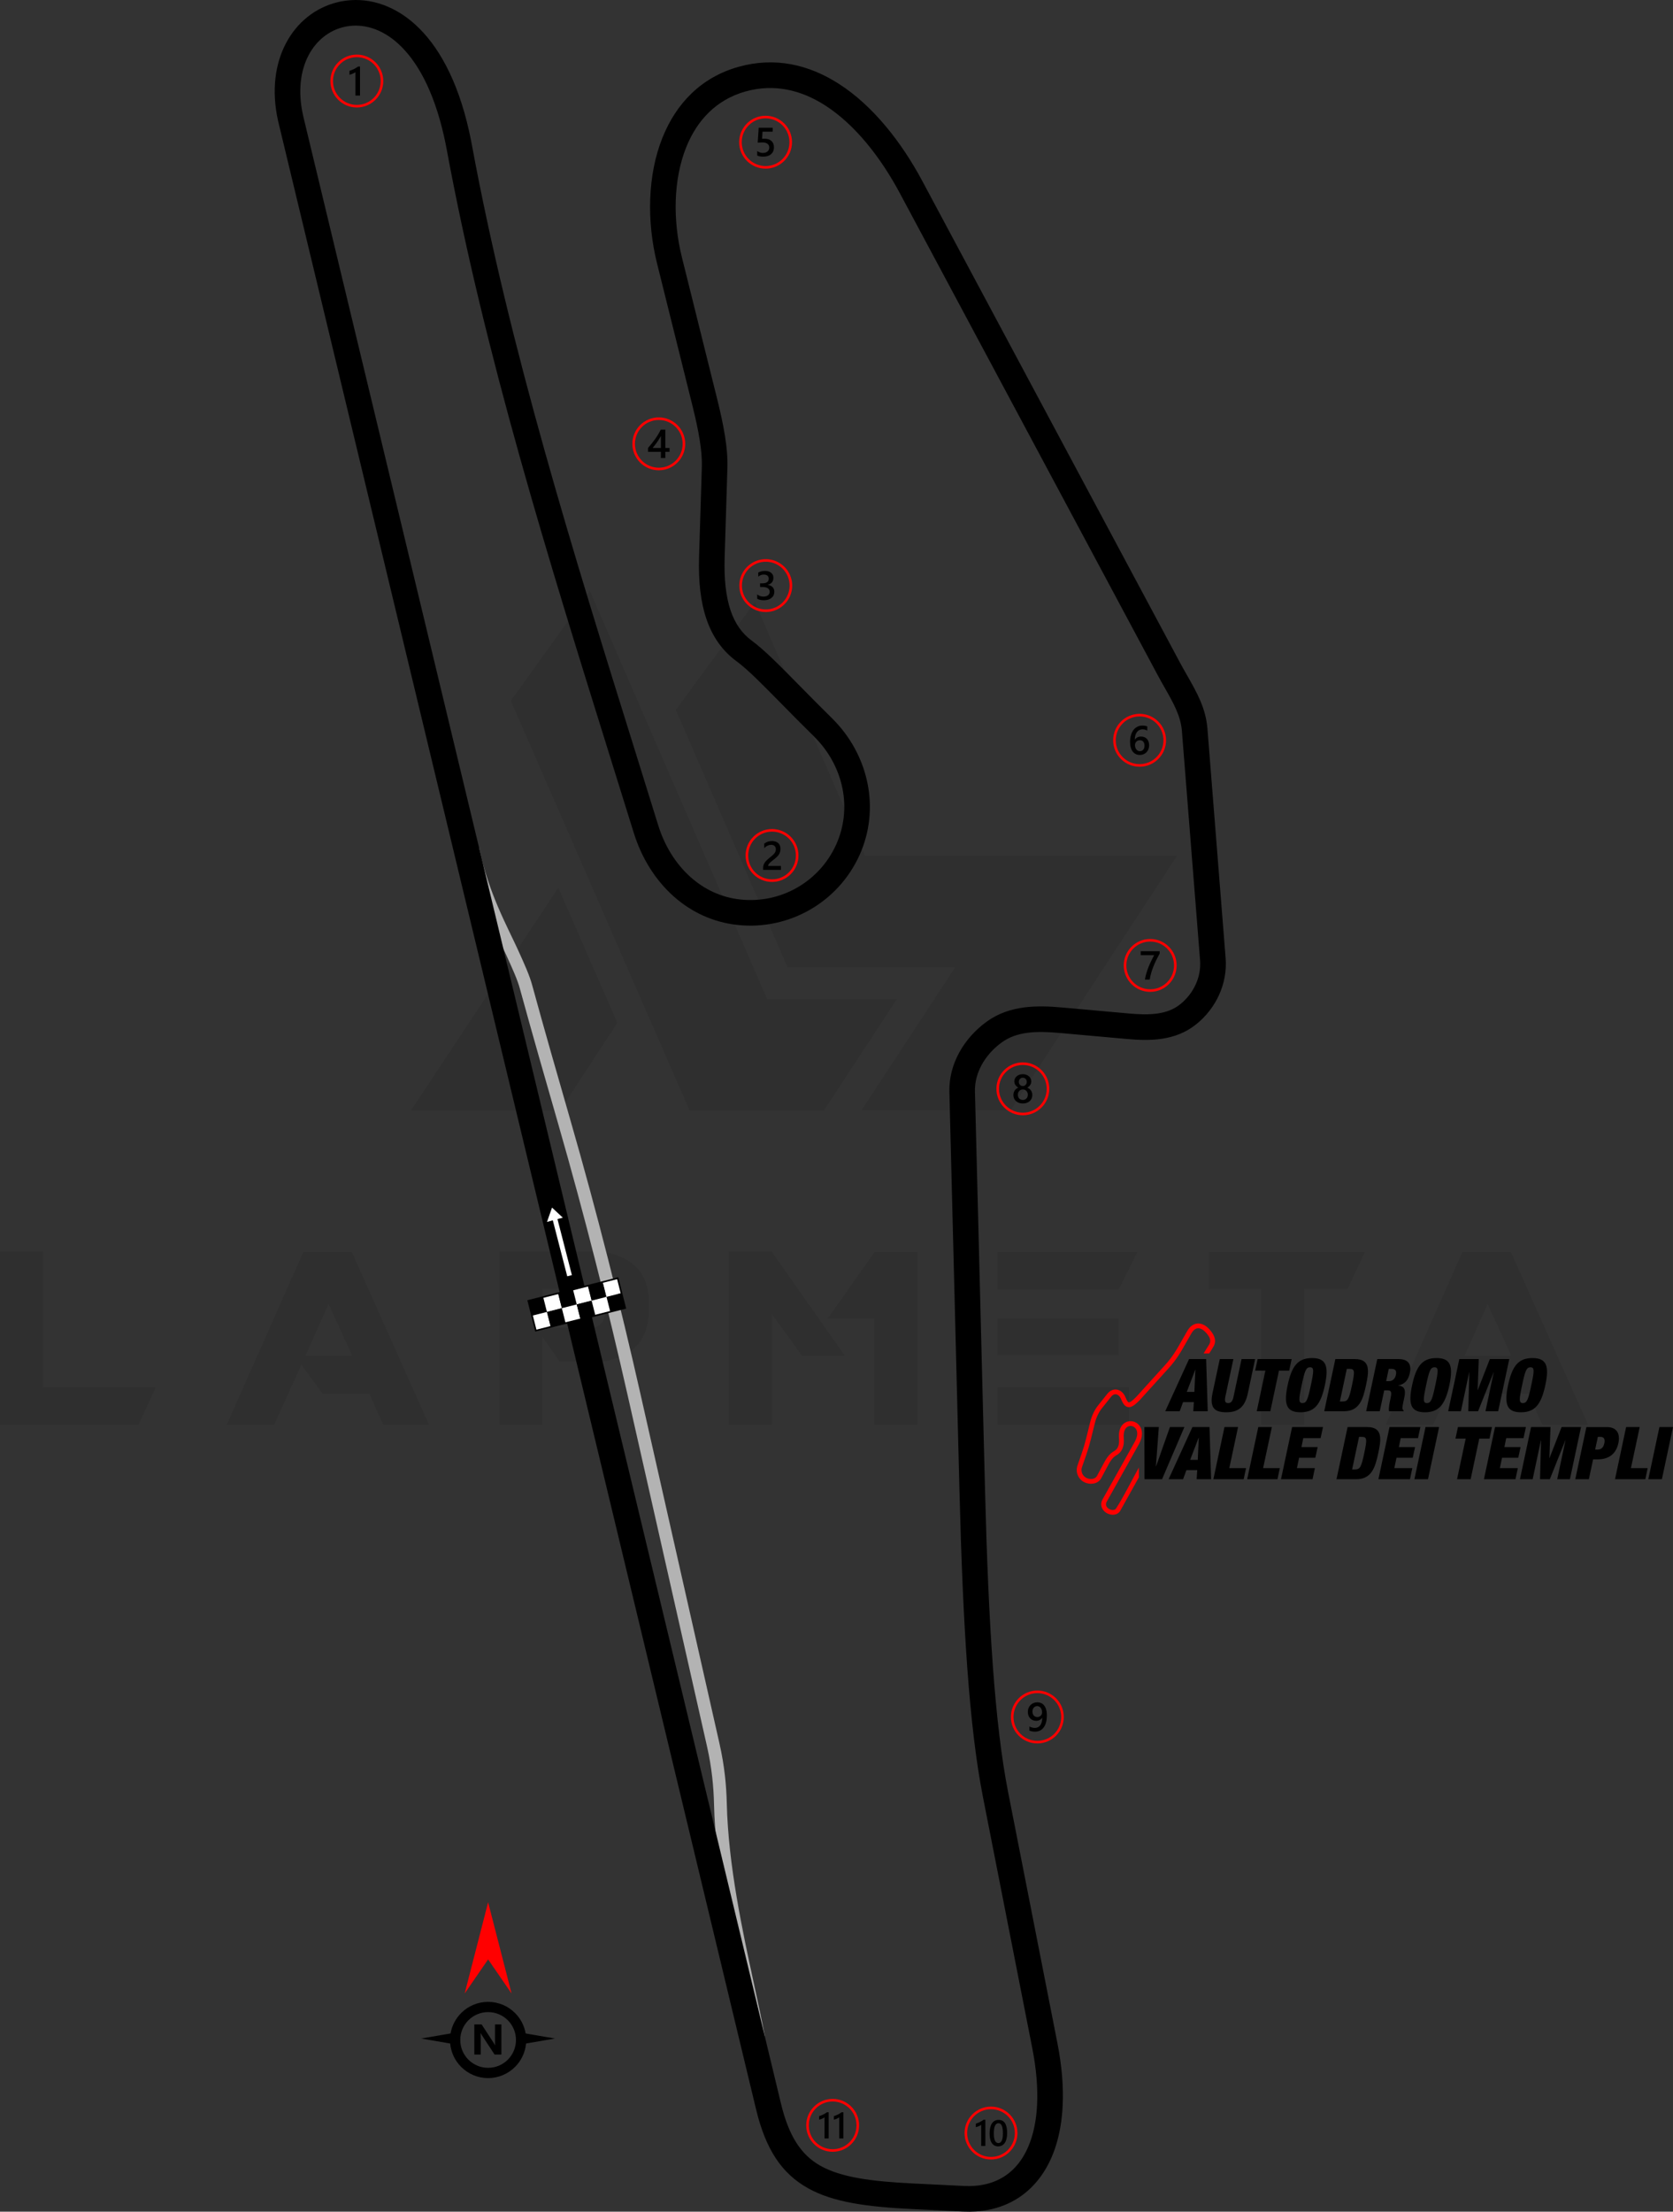 <?xml version="1.0" encoding="UTF-8"?>
<!DOCTYPE svg PUBLIC "-//W3C//DTD SVG 1.1//EN" "http://www.w3.org/Graphics/SVG/1.1/DTD/svg11.dtd">
<!-- Creator: CorelDRAW -->
<svg xmlns="http://www.w3.org/2000/svg" xml:space="preserve" width="183.984mm" height="243.119mm" version="1.1" style="shape-rendering:geometricPrecision; text-rendering:geometricPrecision; image-rendering:optimizeQuality; fill-rule:evenodd; clip-rule:evenodd"
viewBox="0 0 10908.53 14414.7"
 xmlns:xlink="http://www.w3.org/1999/xlink"
 xmlns:xodm="http://www.corel.com/coreldraw/odm/2003">
 <rect x="0" y="0" width="10908.53" height="14414.7" fill="#333333" stroke="none"/>
 <defs>
  <style type="text/css">
   <![CDATA[
    .fil4 {fill:black}
    .fil5 {fill:white}
    .fil2 {fill:black;fill-rule:nonzero}
    .fil1 {fill:#B3B3B3;fill-rule:nonzero}
    .fil3 {fill:red;fill-rule:nonzero}
    .fil6 {fill:white;fill-rule:nonzero}
    .fil0 {fill:black;fill-opacity:0.071}
   ]]>
  </style>
 </defs>
 <g id="Layer_x0020_1">
  <path class="fil0" d="M-0 9285.24l0 -1128.21 280.18 0 0 883.51 735.95 0 -112.07 244.69 -904.06 0zm3330.45 -4718.29l1165.57 2671.09 876.04 0 476.31 -726.61 -846.15 0 -1156.23 -2661.74 -515.54 717.27zm1591.44 -642.56l719.14 1653.08 2034.14 0 -1085.24 1658.69 -971.31 0 0 -1.87 608.93 -930.21 -1092.72 0 -728.48 -1677.37 515.54 -702.33zm-896.59 2742.06l-373.58 571.58 -971.3 0 0 -1.87 960.09 -1451.35 384.78 881.64zm-1227.2 2620.65l-298.86 0 -91.53 -203.6 -304.47 0 -138.22 -188.66 -177.45 392.26 -310.07 0 500.59 -1128.21 315.68 0 504.33 1128.21zm-502.46 -452.03l-153.17 -336.22 -149.43 336.22 302.6 0zm1242.15 -183.05l339.95 0c48.56,-14.95 72.84,-59.78 70.98,-134.49 0,-61.64 -29.88,-100.87 -93.39,-115.81l-317.54 0 0 250.3zm112.07 224.15l-113.94 -164.38 0 573.44 -280.18 0 0 -1128.21 674.31 0c198,35.49 298.86,141.96 300.73,323.15l0 67.25c-1.87,183.05 -100.87,293.26 -296.99,326.88l-283.92 -0.01 0 1.87zm1858.55 -41.1l-280.18 0 -194.26 -268.97 -0.01 719.14 -282.05 0 0 -1128.21 280.18 0 476.32 678.04zm194.26 -676.17l280.18 0 0 1126.34 -282.05 0 0 -691.12 -304.47 0 306.34 -435.22zm1658.69 881.65l0 244.69 -857.36 0 0 -244.69 857.36 0zm-67.24 -448.29l0 240.96 -790.12 0 0 -240.96 790.12 0.01zm123.28 -433.36l-123.28 246.57 -790.12 0 0 -246.57 913.4 0zm803.19 242.82l-338.09 0 0 -242.82 1018 0 -113.94 242.82 -282.05 0 0 883.51 -282.06 0 0 -883.51 -1.87 0zm2135 885.38l-298.87 0 -91.53 -203.6 -304.46 0 -138.22 -188.66 -177.45 392.26 -310.07 0 500.59 -1128.21 315.68 0 504.33 1128.21zm-502.46 -452.03l-153.17 -336.22 -149.43 336.22 302.6 0z"/>
  <g id="_1965246363616">
   <path class="fil1" d="M4904.94 13285.88c-18.21,-96.87 -42.42,-208.49 -68.32,-327.92 -77.84,-358.99 -171.07,-788.9 -181.03,-1201.93 -1.29,-53.82 -4.7,-111.77 -11.84,-174.57 -7.07,-62.24 -17.79,-128.46 -33.73,-198.97l-516.85 -2285.63c-128.26,-567.2 -280.44,-1171.08 -453.4,-1771.36 -86.15,-298.99 -171.78,-596.16 -250.09,-882.68 -15.64,-57.23 -47.12,-126.62 -85.19,-210.54 -73.76,-162.58 -197.88,-381.58 -262.14,-689.19l81.7 -16.99c62.28,298.17 184.36,512.67 256.59,671.86 39.24,86.51 71.69,158.03 89.44,222.96 79.27,290.02 164.26,584.96 249.76,881.71 173.61,602.53 326.45,1208.68 454.72,1775.93l516.85 2285.63c16.78,74.23 28.01,143.43 35.36,208.12 7.29,64.11 10.8,124.68 12.17,181.77 9.75,403.87 102.21,830.24 179.4,1186.25 25.51,117.66 49.37,227.63 68.65,330.21l-82.03 15.36z"/>
   <path class="fil2" d="M6287.51 14247.1c44.04,2.15 85.75,-0.72 124.85,-8.4 101.17,-19.87 183.55,-73.57 242.3,-157.12 62.49,-88.88 100.04,-211.94 107.51,-365.08 5.28,-108.18 -4.61,-231.1 -31.39,-367.45l-321.94 -1638.72c-44.73,-227.74 -77.48,-506.63 -101.83,-840.36 -23.98,-328.64 -39.86,-715.03 -51.16,-1161.84l-65.55 -2591.03c-2.28,-90.25 20.89,-176.6 62.33,-253.67 43.26,-80.45 106.45,-150.92 181.12,-204.92 75.19,-54.37 158.31,-81.38 245.23,-92.65 80.91,-10.49 163.75,-6.82 245.9,0.53l439.74 39.37c63.52,5.68 126.91,8.06 185.9,-0.74 52.4,-7.82 101.25,-25.03 143.02,-58.18 44.92,-35.65 80.43,-81.15 103.34,-131.92 21.96,-48.69 32.24,-102.33 27.93,-156.75l-118.5 -1495.14c-7.71,-97.39 -56.44,-183 -111.41,-279.59 -15.07,-26.47 -30.58,-53.74 -48.64,-87.48l-1680.05 -3138.72c-121.71,-227.38 -288.83,-444.39 -487.58,-571.34 -154.38,-98.62 -328.94,-142.1 -516.56,-90.12 -192.16,53.24 -317.93,189.82 -387.52,363.23 -84.87,211.48 -88.37,476.81 -28.14,718.7l229.94 923.46c21.36,85.78 38.73,165.09 50.52,238.9 12.04,75.41 17.98,144.33 16.04,207.42l-18.04 586.22c-4.3,139.93 8.05,254.59 39.21,346.19 28.71,84.38 74.03,148.94 137.89,195.83 83.1,61 182.57,162.12 312.44,294.15 62.42,63.45 132.06,134.25 209.93,210.8 120.11,118.07 199.94,266.35 231.86,423.72 31.38,154.71 16.41,317.79 -52.09,469.33 -69.15,152.97 -183.58,275.36 -322.59,355.23 -138.93,79.83 -302.22,117.05 -469.15,99.78 -163.22,-16.89 -305.7,-84.88 -420.39,-187.06 -120.05,-106.96 -209.43,-251.59 -259.76,-413.97 -34.26,-110.52 -92.56,-297.32 -150.84,-484.09 -404.87,-1297.4 -820.16,-2628.15 -1068.35,-3967.77 -5.44,-29.38 -11.34,-58.16 -17.66,-86.29 -67.58,-300.79 -176.88,-493.56 -298.49,-604.39 -111.79,-101.88 -233.36,-132.12 -338.55,-112.63 -3.82,0.71 -7.92,1.55 -12.27,2.53l-0.33 0 -4.57 1.11 -0.33 0c-96.51,23.21 -178.58,88.39 -228.87,184.1 -52.91,100.69 -71.01,235.21 -35.81,391.91l2.77 12.35 3112.78 12943.58c51.06,212.3 130.12,335.73 257.74,407.35 135.75,76.19 332.54,102.09 609.21,115.58l328.84 16.04zm156.88 155.66c-51.42,10.09 -106.45,13.86 -164.72,11.02l-328.84 -16.04c-301.77,-14.72 -519.94,-44.94 -683.07,-136.49 -171.25,-96.11 -275.02,-252.08 -338.14,-514.55l-3116.21 -12957.88c-44.53,-198.21 -19.47,-372.49 50.84,-506.29 72.87,-138.68 193.96,-233.69 337.71,-268.35l-0.02 -0.08 7.52 -1.7 -0.02 -0.07c5.93,-1.33 12.2,-2.61 18.8,-3.84 153.17,-28.38 326.6,12.39 481.05,153.15 144.63,131.81 272.89,353.37 348.82,691.32 6.67,29.7 13.01,60.65 18.97,92.82 245.92,1327.38 660.04,2654.41 1063.78,3948.17 42.83,137.25 85.34,273.44 150.84,484.74 41.31,133.26 114.05,251.42 211.39,338.15 89.57,79.81 200.19,132.83 326.26,145.88 131.65,13.62 260.12,-15.56 369.15,-78.21 108.97,-62.61 198.81,-158.87 253.31,-279.41 53.77,-118.97 65.56,-246.83 40.98,-368.02 -25.29,-124.68 -89.14,-242.76 -185.46,-337.44 -78.83,-77.49 -149,-148.82 -211.89,-212.75 -124.32,-126.39 -219.54,-223.19 -292.17,-276.51 -92.45,-67.87 -157.32,-159.15 -197.37,-276.88 -37.6,-110.51 -52.63,-244.32 -47.71,-404.36l18.04 -586.22c1.6,-52.19 -3.6,-111.04 -14.09,-176.69 -10.73,-67.27 -27.27,-142.38 -47.89,-225.18l-229.94 -923.46c-68.04,-273.24 -62.9,-575.91 35.33,-820.67 88.11,-219.56 249.51,-393.09 497.99,-461.92 238.71,-66.13 458.19,-12.5 650.55,110.39 225.29,143.92 411.51,383.87 545.09,633.43l1680.05 3138.72c13.76,25.71 30.48,55.08 46.69,83.56 64.88,113.99 122.38,215.02 132.98,348.87l118.5 1495.14c6.57,83.01 -9,164.59 -42.32,238.46 -33.78,74.89 -85.92,141.79 -151.71,194.01 -67.56,53.63 -143.23,80.96 -222.76,92.83 -72.92,10.89 -148.93,8.15 -224.46,1.39l-439.74 -39.37c-72.19,-6.46 -144.05,-9.81 -210.59,-1.18 -60.54,7.86 -117.72,26.15 -168.1,62.58 -54.88,39.69 -100.99,90.85 -132.1,148.71 -28.34,52.72 -44.22,110.9 -42.71,170.65l65.55 2591.03c11.11,439.21 26.96,822.37 51.16,1154 23.82,326.56 55.73,598.77 99.21,820.09l321.94 1638.72c29.27,148.98 39.96,285.33 34.01,407.32 -9.07,185.96 -57.13,338.92 -137.58,453.32 -84.19,119.73 -202.12,196.65 -346.87,225.09z"/>
  </g>
  <g id="_1965246363424">
   <path class="fil3" d="M7499.64 6119.83c47.57,0 90.66,19.3 121.84,50.47 31.18,31.18 50.47,74.27 50.47,121.84 0,47.57 -19.29,90.66 -50.47,121.84 -31.18,31.18 -74.26,50.47 -121.84,50.47 -47.57,0 -90.67,-19.29 -121.85,-50.47 -31.17,-31.18 -50.47,-74.26 -50.47,-121.84 0,-47.57 19.3,-90.67 50.47,-121.84 31.18,-31.18 74.27,-50.47 121.84,-50.47zm110.01 62.3c-28.15,-28.15 -67.05,-45.56 -110.01,-45.56 -42.97,0 -81.87,17.41 -110.01,45.56 -28.15,28.15 -45.56,67.05 -45.56,110.01 0,42.96 17.41,81.86 45.56,110.01 28.15,28.15 67.05,45.56 110.02,45.56 42.96,0 81.86,-17.42 110.01,-45.56 28.15,-28.15 45.56,-67.05 45.56,-110.01 0,-42.96 -17.42,-81.86 -45.56,-110.01z"/>
   <path class="fil4" d="M7561.44 6214.63c-7.76,14.18 -15.07,28.22 -21.94,42.1 -6.91,13.92 -13.12,27.83 -18.71,41.87 -5.6,14 -10.44,28.14 -14.58,42.36 -4.14,14.27 -7.3,28.79 -9.56,43.67l-31.34 0c2.07,-13.25 5.02,-26.46 8.85,-39.67 3.82,-13.2 8.32,-26.37 13.47,-39.58 5.15,-13.22 10.92,-26.47 17.35,-39.81 6.39,-13.34 13.2,-26.82 20.43,-40.38l-87.58 0 0 -25.54 123.61 0 0 14.97z"/>
  </g>
  <g id="_1965246362176">
   <path class="fil3" d="M7430.61 4652.5c47.57,0 90.67,19.29 121.84,50.47 31.18,31.18 50.47,74.26 50.47,121.84 0,47.57 -19.29,90.67 -50.47,121.84 -31.18,31.18 -74.27,50.47 -121.84,50.47 -47.57,0 -90.66,-19.29 -121.83,-50.47 -31.18,-31.18 -50.47,-74.27 -50.47,-121.84 0,-47.57 19.29,-90.66 50.47,-121.84 31.18,-31.18 74.26,-50.47 121.83,-50.47zm110.01 62.3c-28.15,-28.15 -67.05,-45.56 -110.01,-45.56 -42.96,0 -81.86,17.42 -110,45.56 -28.15,28.15 -45.56,67.05 -45.56,110.01 0,42.96 17.42,81.86 45.56,110.01 28.15,28.15 67.05,45.56 110,45.56 42.96,0 81.86,-17.42 110.01,-45.56 28.15,-28.15 45.56,-67.05 45.56,-110.01 0,-42.96 -17.42,-81.86 -45.56,-110.01z"/>
   <path class="fil4" d="M7492.72 4857.77c0,9.28 -1.54,17.79 -4.58,25.44 -3.04,7.62 -7.26,14.22 -12.67,19.77 -5.42,5.55 -11.85,9.87 -19.29,12.9 -7.45,3.08 -15.5,4.58 -24.22,4.58 -9.29,0 -17.83,-1.8 -25.58,-5.41 -7.79,-3.62 -14.49,-8.98 -20.12,-16.12 -5.64,-7.13 -9.99,-16.02 -13.12,-26.64 -3.08,-10.6 -4.62,-22.93 -4.62,-36.94 0,-17.12 2.02,-32.32 6.12,-45.58 4.1,-13.2 9.69,-24.3 16.82,-33.24 7.13,-8.98 15.54,-15.76 25.19,-20.39 9.6,-4.67 20.03,-7 31.21,-7 6.96,0 13.3,0.48 19.02,1.45 5.73,0.93 10.31,2.25 13.74,3.88l0 26.94c-4.41,-2.24 -9.08,-4.14 -14.09,-5.67 -4.97,-1.55 -10.69,-2.34 -17.12,-2.34 -7.22,0 -13.92,1.45 -19.99,4.41 -6.12,2.9 -11.4,7.17 -15.81,12.81 -4.44,5.63 -7.92,12.63 -10.47,20.92 -2.51,8.28 -3.84,17.87 -3.92,28.71l0.79 0c3.97,-6.12 9.3,-10.92 16.03,-14.44 6.78,-3.53 14.7,-5.28 23.82,-5.28 8.11,0 15.37,1.27 21.88,3.92 6.48,2.64 12.03,6.39 16.6,11.35 4.63,4.93 8.2,10.97 10.65,18.05 2.51,7.1 3.75,15.07 3.75,23.92zm-30.16 2.45c0,-5.32 -0.66,-10.17 -1.9,-14.57 -1.23,-4.41 -3.12,-8.14 -5.69,-11.27 -2.5,-3.17 -5.72,-5.59 -9.55,-7.3 -3.79,-1.72 -8.32,-2.56 -13.47,-2.56 -5.15,0 -9.69,0.92 -13.61,2.77 -3.91,1.85 -7.18,4.27 -9.87,7.27 -2.68,2.99 -4.67,6.47 -5.98,10.3 -1.32,3.87 -2.03,7.83 -2.03,11.89 0,4.4 0.66,8.89 1.9,13.47 1.23,4.62 3.17,8.8 5.72,12.59 2.6,3.79 5.9,6.88 9.87,9.33 4,2.47 8.77,3.7 14.27,3.7 4.89,0 9.24,-0.92 13.03,-2.72 3.79,-1.81 6.95,-4.32 9.46,-7.48 2.56,-3.18 4.5,-6.97 5.82,-11.28 1.32,-4.35 2.03,-9.07 2.03,-14.13z"/>
  </g>
  <g id="_1965246363952">
   <path class="fil3" d="M4991.88 754.47c47.57,0 90.66,19.29 121.84,50.47 31.18,31.18 50.47,74.26 50.47,121.84 0,47.57 -19.3,90.66 -50.47,121.84 -31.18,31.17 -74.27,50.47 -121.84,50.47 -47.57,0 -90.66,-19.29 -121.84,-50.47 -31.18,-31.18 -50.47,-74.27 -50.47,-121.84 0,-47.57 19.29,-90.66 50.47,-121.84 31.18,-31.18 74.26,-50.47 121.84,-50.47zm110.01 62.3c-28.15,-28.15 -67.05,-45.56 -110.01,-45.56 -42.96,0 -81.86,17.41 -110.01,45.56 -28.15,28.15 -45.56,67.05 -45.56,110.01 0,42.96 17.41,81.86 45.56,110.01 28.15,28.15 67.05,45.56 110.01,45.56 42.96,0 81.86,-17.41 110.01,-45.56 28.15,-28.15 45.56,-67.05 45.56,-110.01 0,-42.96 -17.41,-81.86 -45.56,-110.01z"/>
   <path class="fil4" d="M4937.24 1013.32l0 -28.76c12.15,8.19 24.44,12.24 36.9,12.24 12.54,0 22.67,-3.17 30.29,-9.6 7.65,-6.39 11.49,-14.92 11.49,-25.63 0,-10.47 -3.87,-18.62 -11.67,-24.48 -7.79,-5.86 -18.93,-8.76 -33.46,-8.76 -4.98,0 -15.1,0.48 -30.34,1.54l6.6 -97.26 91.05 0 0 25.54 -66.17 0 -3.08 46.31c5.94,-0.35 11.31,-0.52 16.11,-0.52 19.6,0 34.79,5.02 45.49,15.1 10.7,10.04 16.07,23.82 16.07,41.26 0,18.31 -6.17,33.02 -18.4,44.07 -12.24,11.06 -29.11,16.56 -50.5,16.56 -18.05,0 -31.52,-2.51 -40.38,-7.62z"/>
  </g>
  <g id="_1965246364480">
   <path class="fil3" d="M4993.05 3644.25c47.57,0 90.66,19.29 121.84,50.47 31.18,31.18 50.47,74.27 50.47,121.84 0,47.57 -19.29,90.66 -50.47,121.84 -31.18,31.18 -74.26,50.47 -121.84,50.47 -47.57,0 -90.66,-19.29 -121.84,-50.47 -31.18,-31.18 -50.47,-74.26 -50.47,-121.84 0,-47.57 19.29,-90.67 50.47,-121.84 31.18,-31.18 74.26,-50.47 121.84,-50.47zm110.01 62.3c-28.15,-28.15 -67.05,-45.56 -110.01,-45.56 -42.96,0 -81.86,17.42 -110.01,45.56 -28.15,28.15 -45.56,67.05 -45.56,110.01 0,42.96 17.41,81.86 45.56,110.01 28.15,28.15 67.05,45.56 110.01,45.56 42.96,0 81.86,-17.42 110.01,-45.56 28.15,-28.15 45.56,-67.05 45.56,-110.01 0,-42.96 -17.42,-81.86 -45.56,-110.01z"/>
   <path class="fil4" d="M4937.14 3902.24l0 -28.13c12.07,9.55 25.62,14.3 40.77,14.3 12.29,0 22.14,-2.77 29.49,-8.37 7.36,-5.59 11.02,-13.16 11.02,-22.72 0,-20.95 -16.03,-31.48 -48.13,-31.48l-14.32 0 0 -24 13.7 0c28.44,0 42.66,-9.85 42.66,-29.63 0,-18.23 -11.09,-27.35 -33.24,-27.35 -12.42,0 -24.04,4.41 -34.96,13.26l0 -26.55c12.55,-7.05 27.39,-10.62 44.47,-10.62 16.42,0 29.59,4.14 39.49,12.42 9.87,8.23 14.84,18.8 14.84,31.7 0,24.34 -12.42,40.02 -37.16,46.98l0 0.53c13.34,1.27 23.86,5.94 31.61,13.96 7.75,8.06 11.58,18.1 11.58,30.12 0,16.6 -6.21,30.02 -18.66,40.19 -12.5,10.22 -28.93,15.29 -49.31,15.29 -18.32,0 -32.94,-3.3 -43.86,-9.91z"/>
  </g>
  <g id="_1965246364768">
   <path class="fil3" d="M4295.55 2720.43c47.57,0 90.66,19.3 121.84,50.47 31.18,31.18 50.47,74.27 50.47,121.84 0,47.57 -19.29,90.66 -50.47,121.84 -31.18,31.17 -74.26,50.47 -121.84,50.47 -47.57,0 -90.66,-19.3 -121.84,-50.47 -31.18,-31.18 -50.47,-74.27 -50.47,-121.84 0,-47.57 19.29,-90.66 50.47,-121.84 31.18,-31.17 74.26,-50.47 121.84,-50.47zm110.01 62.3c-28.15,-28.15 -67.05,-45.56 -110.01,-45.56 -42.96,0 -81.86,17.41 -110.01,45.56 -28.15,28.15 -45.56,67.05 -45.56,110.01 0,42.96 17.42,81.86 45.56,110.01 28.15,28.15 67.05,45.56 110.01,45.56 42.96,0 81.86,-17.41 110.01,-45.56 28.15,-28.15 45.56,-67.05 45.56,-110.01 0,-42.96 -17.42,-81.86 -45.56,-110.01z"/>
   <path class="fil4" d="M4338.2 2800.25l0 119.46 27.48 0 0 24.87 -27.48 0 0 40.64 -29.02 0 0 -40.64 -83.75 0 0 -25.14c7.58,-8.54 15.33,-17.75 23.3,-27.7 7.97,-9.9 15.62,-20.08 22.99,-30.42 7.35,-10.34 14.12,-20.74 20.43,-31.13 6.3,-10.44 11.59,-20.38 15.85,-29.94l30.2 0zm-29.02 119.46l0 -77.68c-9.37,16.87 -18.67,31.57 -27.83,44.12 -9.15,12.55 -17.7,23.73 -25.72,33.55l53.55 0z"/>
  </g>
  <g id="_1965246365344">
   <path class="fil3" d="M6669.32 6924.15c47.57,0 90.66,19.3 121.84,50.47 31.18,31.18 50.47,74.27 50.47,121.84 0,47.57 -19.29,90.66 -50.47,121.84 -31.18,31.18 -74.26,50.47 -121.84,50.47 -47.57,0 -90.66,-19.29 -121.84,-50.47 -31.18,-31.18 -50.47,-74.26 -50.47,-121.84 0,-47.57 19.29,-90.66 50.47,-121.84 31.18,-31.17 74.26,-50.47 121.84,-50.47zm110.01 62.3c-28.15,-28.15 -67.05,-45.56 -110.01,-45.56 -42.96,0 -81.86,17.41 -110.01,45.56 -28.15,28.15 -45.56,67.05 -45.56,110.01 0,42.96 17.42,81.86 45.56,110.01 28.15,28.15 67.05,45.56 110.01,45.56 42.96,0 81.86,-17.42 110.01,-45.56 28.15,-28.15 45.56,-67.05 45.56,-110.01 0,-42.96 -17.42,-81.86 -45.56,-110.01z"/>
   <path class="fil4" d="M6607.68 7137.42c0,-5.32 0.66,-10.48 1.98,-15.46 1.32,-5.02 3.35,-9.6 5.99,-13.82 2.69,-4.23 6.04,-8.02 10.09,-11.37 4.05,-3.34 8.76,-6.02 14.18,-8.1 -8.02,-4.49 -14.35,-10.21 -19.12,-17.21 -4.71,-7.05 -7.09,-14.8 -7.09,-23.3 0,-6.82 1.41,-13.07 4.23,-18.84 2.77,-5.77 6.65,-10.75 11.57,-14.97 4.98,-4.23 10.78,-7.48 17.48,-9.87 6.74,-2.37 14.05,-3.57 21.93,-3.57 8.02,0 15.37,1.23 22.15,3.62 6.74,2.42 12.59,5.72 17.52,9.95 4.93,4.22 8.8,9.2 11.54,14.96 2.77,5.77 4.13,11.98 4.13,18.71 0,8.5 -2.37,16.25 -7.09,23.3 -4.76,7 -11,12.72 -18.84,17.21 5.32,2.08 10.04,4.76 14.13,8.06 4.09,3.3 7.49,7.04 10.26,11.27 2.73,4.23 4.8,8.8 6.21,13.82 1.36,4.98 2.03,10.17 2.03,15.59 0,8.1 -1.5,15.5 -4.49,22.2 -3.05,6.69 -7.23,12.46 -12.65,17.21 -5.41,4.8 -11.92,8.5 -19.5,11.19 -7.52,2.64 -15.89,3.97 -25.01,3.97 -9.02,0 -17.31,-1.32 -24.84,-3.97 -7.52,-2.69 -14,-6.39 -19.46,-11.19 -5.46,-4.75 -9.73,-10.52 -12.77,-17.21 -3.08,-6.7 -4.58,-14.1 -4.58,-22.2zm29.15 -2.56c0,5.24 0.75,9.95 2.28,14.18 1.59,4.22 3.75,7.79 6.6,10.7 2.82,2.91 6.25,5.15 10.26,6.69 4,1.54 8.45,2.34 13.34,2.34 4.71,0 9.07,-0.8 13.03,-2.38 3.97,-1.58 7.35,-3.87 10.26,-6.82 2.86,-3 5.15,-6.56 6.78,-10.75 1.63,-4.14 2.42,-8.8 2.42,-13.96 0,-4.75 -0.74,-9.2 -2.29,-13.38 -1.58,-4.14 -3.74,-7.79 -6.6,-10.87 -2.82,-3.13 -6.26,-5.55 -10.26,-7.35 -4.01,-1.81 -8.45,-2.73 -13.34,-2.73 -4.62,0 -8.98,0.84 -12.94,2.51 -4.01,1.68 -7.45,4.05 -10.35,7.09 -2.86,3.08 -5.12,6.69 -6.78,10.92 -1.63,4.22 -2.42,8.8 -2.42,13.82zm6.3 -83.61c0,3.88 0.71,7.45 2.07,10.78 1.36,3.3 3.21,6.17 5.54,8.63 2.34,2.47 5.07,4.36 8.2,5.72 3.12,1.41 6.52,2.08 10.12,2.08 3.62,0 7,-0.71 10.13,-2.12 3.12,-1.41 5.9,-3.34 8.27,-5.82 2.34,-2.47 4.23,-5.32 5.6,-8.63 1.37,-3.3 2.07,-6.87 2.07,-10.65 0,-3.87 -0.66,-7.49 -1.98,-10.84 -1.37,-3.34 -3.17,-6.25 -5.5,-8.62 -2.34,-2.42 -5.07,-4.32 -8.24,-5.68 -3.22,-1.37 -6.65,-2.07 -10.35,-2.07 -3.87,0 -7.39,0.7 -10.57,2.12 -3.17,1.4 -5.91,3.39 -8.19,5.9 -2.29,2.47 -4.05,5.37 -5.28,8.67 -1.28,3.3 -1.89,6.82 -1.89,10.52z"/>
  </g>
  <g id="_1965246365104">
   <path class="fil3" d="M6763.87 11018.19c47.57,0 90.67,19.29 121.84,50.47 31.18,31.18 50.47,74.26 50.47,121.84 0,47.57 -19.29,90.66 -50.47,121.84 -31.18,31.18 -74.27,50.47 -121.84,50.47 -47.57,0 -90.66,-19.29 -121.84,-50.47 -31.18,-31.18 -50.47,-74.26 -50.47,-121.84 0,-47.57 19.29,-90.66 50.47,-121.84 31.18,-31.18 74.26,-50.47 121.84,-50.47zm110.01 62.3c-28.15,-28.15 -67.05,-45.56 -110.01,-45.56 -42.96,0 -81.86,17.42 -110.01,45.56 -28.15,28.15 -45.56,67.05 -45.56,110.01 0,42.96 17.42,81.86 45.56,110.01 28.15,28.15 67.05,45.56 110.01,45.56 42.96,0 81.86,-17.41 110.01,-45.56 28.15,-28.15 45.56,-67.05 45.56,-110.01 0,-42.96 -17.42,-81.86 -45.56,-110.01z"/>
   <path class="fil4" d="M6825.86 11180.38c0,18.5 -1.99,34.39 -5.99,47.74 -4.01,13.33 -9.52,24.3 -16.52,32.89 -7,8.59 -15.23,14.92 -24.61,19.02 -9.43,4.09 -19.55,6.12 -30.39,6.12 -3.52,0 -7.09,-0.22 -10.65,-0.62 -3.57,-0.44 -6.95,-1.01 -10.17,-1.68 -3.27,-0.7 -6.17,-1.45 -8.8,-2.29 -2.6,-0.78 -4.8,-1.58 -6.52,-2.38l0 -26.94c1.8,1.1 4.05,2.25 6.74,3.39 2.64,1.19 5.55,2.2 8.67,3.13 3.17,0.88 6.43,1.63 9.82,2.15 3.4,0.58 6.7,0.88 9.87,0.88 7.3,0 13.96,-1.45 19.95,-4.27 5.99,-2.86 11.05,-7.05 15.28,-12.63 4.22,-5.6 7.44,-12.55 9.74,-20.82 2.28,-8.33 3.43,-17.92 3.43,-28.85l-0.53 0c-1.54,2.73 -3.56,5.33 -6.12,7.8 -2.55,2.47 -5.46,4.62 -8.72,6.47 -3.26,1.85 -6.91,3.3 -10.88,4.45 -4,1.1 -8.28,1.67 -12.85,1.67 -7.76,0 -14.92,-1.36 -21.62,-4.09 -6.65,-2.69 -12.42,-6.52 -17.34,-11.54 -4.89,-4.98 -8.72,-11.05 -11.53,-18.18 -2.78,-7.13 -4.19,-15.1 -4.19,-23.87 0,-9.64 1.58,-18.32 4.76,-26.11 3.21,-7.8 7.57,-14.4 13.17,-19.86 5.59,-5.47 12.19,-9.69 19.72,-12.63 7.57,-3 15.81,-4.5 24.66,-4.5 8.32,0 16.25,1.58 23.69,4.71 7.45,3.17 13.95,8.14 19.6,14.97 5.64,6.87 10.08,15.68 13.42,26.51 3.3,10.83 4.94,23.95 4.94,39.36zm-31.22 -19.72c0,-6.21 -0.79,-11.85 -2.37,-16.9 -1.58,-5.07 -3.79,-9.43 -6.65,-13.04 -2.82,-3.61 -6.21,-6.43 -10.13,-8.37 -3.87,-1.98 -8.18,-3 -12.81,-3 -4.14,0 -8.06,0.85 -11.8,2.51 -3.75,1.67 -7,4.1 -9.82,7.19 -2.78,3.07 -5.02,6.82 -6.65,11.22 -1.63,4.36 -2.42,9.25 -2.42,14.57 0,5.86 0.79,11.02 2.37,15.46 1.58,4.49 3.79,8.23 6.65,11.31 2.82,3.05 6.25,5.38 10.26,6.97 3.95,1.58 8.41,2.37 13.2,2.37 4.32,0 8.28,-0.79 11.94,-2.37 3.65,-1.58 6.82,-3.75 9.55,-6.48 2.69,-2.69 4.8,-5.9 6.39,-9.59 1.54,-3.7 2.29,-7.66 2.29,-11.85z"/>
  </g>
  <g id="_1965246365152">
   <path class="fil3" d="M6461.64 13729.96c47.57,0 90.66,19.29 121.84,50.47 31.18,31.18 50.47,74.26 50.47,121.83 0,47.57 -19.3,90.67 -50.47,121.84 -31.18,31.18 -74.27,50.47 -121.84,50.47 -47.57,0 -90.66,-19.29 -121.84,-50.47 -31.18,-31.18 -50.47,-74.27 -50.47,-121.84 0,-47.57 19.29,-90.66 50.47,-121.83 31.18,-31.18 74.26,-50.47 121.84,-50.47zm110.01 62.3c-28.15,-28.15 -67.05,-45.56 -110.01,-45.56 -42.96,0 -81.86,17.41 -110,45.56 -28.15,28.15 -45.56,67.05 -45.56,110 0,42.96 17.41,81.86 45.56,110.01 28.15,28.15 67.05,45.56 110,45.56 42.96,0 81.86,-17.42 110.01,-45.56 28.15,-28.15 45.56,-67.05 45.56,-110.01 0,-42.96 -17.41,-81.86 -45.56,-110z"/>
   <path class="fil4" d="M6424.8 13815.54l0 170.67 -27.02 0 0 -137.61c-4.88,3.49 -10.13,6.48 -15.78,8.9 -5.6,2.46 -12.04,4.61 -19.27,6.47l0 -23.05c4.52,-1.46 8.86,-3.02 13.03,-4.65 4.22,-1.63 8.35,-3.46 12.4,-5.48 4.09,-2.03 8.19,-4.29 12.36,-6.75 4.14,-2.51 8.43,-5.32 12.88,-8.51l11.41 0zm83.03 173.46c-17.37,0 -30.96,-7.07 -40.7,-21.3 -9.74,-14.19 -14.58,-34.73 -14.58,-61.59 0,-29.49 5.05,-51.78 15.21,-66.92 10.18,-15.14 24.84,-22.73 44.04,-22.73 36.72,0 55.03,28.54 55.03,85.6 0,28.25 -5.16,49.78 -15.53,64.64 -10.33,14.86 -24.84,22.3 -43.47,22.3zm2.7 -150.97c-20.27,0 -30.4,22.29 -30.4,66.92 0,41.77 9.93,62.63 29.81,62.63 19.55,0 29.33,-21.22 29.33,-63.66 0,-43.95 -9.58,-65.89 -28.73,-65.89z"/>
  </g>
  <g id="_1965246366352">
   <path class="fil3" d="M2326.7 355.89c47.57,0 90.66,19.29 121.83,50.47 31.18,31.18 50.47,74.26 50.47,121.83 0,47.57 -19.29,90.67 -50.47,121.84 -31.18,31.18 -74.26,50.47 -121.83,50.47 -47.57,0 -90.67,-19.29 -121.84,-50.47 -31.18,-31.18 -50.47,-74.27 -50.47,-121.84 0,-47.57 19.29,-90.66 50.47,-121.83 31.18,-31.18 74.27,-50.47 121.84,-50.47zm110 62.3c-28.15,-28.15 -67.05,-45.56 -110,-45.56 -42.96,0 -81.86,17.41 -110.01,45.56 -28.15,28.15 -45.56,67.05 -45.56,110 0,42.96 17.41,81.86 45.56,110.01 28.15,28.15 67.05,45.56 110.01,45.56 42.96,0 81.86,-17.42 110,-45.56 28.15,-28.15 45.56,-67.05 45.56,-110.01 0,-42.96 -17.42,-81.86 -45.56,-110z"/>
   <path class="fil4" d="M2347.49 433.63l0 189.11 -29.94 0 0 -152.48c-5.41,3.87 -11.23,7.18 -17.48,9.87 -6.2,2.72 -13.33,5.1 -21.35,7.17l0 -25.54c5.02,-1.62 9.82,-3.34 14.44,-5.15 4.67,-1.8 9.25,-3.83 13.74,-6.07 4.54,-2.25 9.07,-4.76 13.7,-7.48 4.58,-2.78 9.34,-5.9 14.27,-9.43l12.63 0z"/>
  </g>
  <g id="_1965246366832">
   <path class="fil3" d="M5033.9 5403.29c47.57,0 90.66,19.29 121.84,50.47 31.17,31.18 50.47,74.27 50.47,121.84 0,47.57 -19.3,90.66 -50.47,121.84 -31.18,31.18 -74.27,50.47 -121.84,50.47 -47.57,0 -90.66,-19.29 -121.84,-50.47 -31.18,-31.18 -50.47,-74.26 -50.47,-121.84 0,-47.57 19.3,-90.67 50.47,-121.84 31.18,-31.18 74.26,-50.47 121.84,-50.47zm110.01 62.3c-28.15,-28.15 -67.05,-45.56 -110.01,-45.56 -42.96,0 -81.86,17.42 -110.01,45.56 -28.15,28.15 -45.56,67.05 -45.56,110.01 0,42.96 17.41,81.86 45.56,110.01 28.15,28.15 67.05,45.56 110.01,45.56 42.96,0 81.86,-17.42 110.01,-45.56 28.15,-28.15 45.56,-67.05 45.56,-110.01 0,-42.96 -17.41,-81.86 -45.56,-110.01z"/>
   <path class="fil4" d="M5091.95 5669.65l-116.11 0 0 -14.3c0,-5.86 0.84,-11.37 2.47,-16.47 1.63,-5.11 3.83,-9.91 6.56,-14.45 2.77,-4.49 5.99,-8.76 9.69,-12.77 3.7,-4 7.65,-7.87 11.84,-11.62 4.23,-3.74 8.54,-7.35 12.9,-10.83 4.4,-3.47 8.72,-6.95 12.9,-10.47 3.97,-3.4 7.57,-6.65 10.83,-9.91 3.3,-3.21 6.07,-6.56 8.41,-9.99 2.33,-3.43 4.14,-7.05 5.41,-10.88 1.28,-3.82 1.94,-7.97 1.94,-12.46 0,-4.89 -0.75,-9.17 -2.24,-12.82 -1.55,-3.65 -3.61,-6.74 -6.34,-9.15 -2.69,-2.47 -5.9,-4.32 -9.61,-5.55 -3.69,-1.28 -7.74,-1.9 -12.15,-1.9 -7.52,0 -15.23,1.77 -23.07,5.28 -7.84,3.53 -15.36,8.82 -22.59,15.9l0 -28.8c3.79,-2.82 7.62,-5.27 11.5,-7.39 3.87,-2.12 7.89,-3.88 12.02,-5.28 4.1,-1.45 8.45,-2.47 12.99,-3.17 4.58,-0.71 9.42,-1.06 14.57,-1.06 8.37,0 15.95,1.1 22.73,3.3 6.78,2.2 12.59,5.41 17.43,9.68 4.8,4.28 8.5,9.56 11.14,15.95 2.64,6.34 3.93,13.64 3.93,21.93 0,7.48 -0.93,14.22 -2.78,20.16 -1.85,5.99 -4.45,11.54 -7.83,16.73 -3.39,5.15 -7.54,10.05 -12.33,14.72 -4.79,4.62 -10.21,9.42 -16.11,14.31 -5.02,4.05 -9.95,7.97 -14.94,11.8 -4.93,3.84 -9.37,7.57 -13.33,11.22 -3.97,3.66 -7.18,7.32 -9.6,10.97 -2.47,3.65 -3.7,7.31 -3.7,11l0 0.66 83.48 0 0 25.67z"/>
  </g>
  <g id="_1965246367744">
   <g>
    <rect class="fil4" transform="matrix(1.415 -0.358 0.358 1.415 3444.71 8478.05)" width="68.63" height="68.63"/>
    <rect class="fil5" transform="matrix(1.415 -0.358 0.358 1.415 3541.84 8453.5)" width="68.63" height="68.63"/>
    <rect class="fil4" transform="matrix(1.415 -0.358 0.358 1.415 3638.97 8428.95)" width="68.63" height="68.63"/>
    <rect class="fil5" transform="matrix(1.415 -0.358 0.358 1.415 3736.1 8404.39)" width="68.63" height="68.63"/>
    <rect class="fil4" transform="matrix(1.415 -0.358 0.358 1.415 3833.22 8379.84)" width="68.63" height="68.63"/>
    <rect class="fil5" transform="matrix(1.415 -0.358 0.358 1.415 3930.35 8355.29)" width="68.63" height="68.63"/>
    <rect class="fil5" transform="matrix(1.415 -0.358 0.358 1.415 3469.27 8575.18)" width="68.63" height="68.63"/>
    <rect class="fil4" transform="matrix(1.415 -0.358 0.358 1.415 3566.39 8550.63)" width="68.63" height="68.63"/>
    <rect class="fil5" transform="matrix(1.415 -0.358 0.358 1.415 3663.52 8526.07)" width="68.63" height="68.63"/>
    <rect class="fil4" transform="matrix(1.415 -0.358 0.358 1.415 3760.65 8501.52)" width="68.63" height="68.63"/>
    <rect class="fil5" transform="matrix(1.415 -0.358 0.358 1.415 3857.78 8476.97)" width="68.63" height="68.63"/>
    <rect class="fil4" transform="matrix(1.415 -0.358 0.358 1.415 3954.9 8452.42)" width="68.63" height="68.63"/>
   </g>
   <path class="fil2" d="M4032.55 8329.47l50.37 199.31 -592.87 149.86 -51.67 -204.34c197.57,-50.18 395.26,-99.95 592.89,-149.9l1.28 5.07zm14.44 99.68l-23.27 -92.05 -572.65 144.74 46.52 184.14 572.66 -144.75 -23.27 -92.08z"/>
  </g>
  <g id="_1965246367360">
   <path class="fil3" d="M5429.15 13679.65c47.57,0 90.66,19.29 121.84,50.47 31.18,31.18 50.47,74.26 50.47,121.84 0,47.57 -19.29,90.66 -50.47,121.84 -31.18,31.18 -74.26,50.47 -121.84,50.47 -47.57,0 -90.67,-19.3 -121.84,-50.47 -31.18,-31.18 -50.47,-74.26 -50.47,-121.84 0,-47.57 19.29,-90.66 50.47,-121.84 31.18,-31.18 74.26,-50.47 121.84,-50.47zm110.01 62.3c-28.15,-28.15 -67.05,-45.56 -110.01,-45.56 -42.96,0 -81.86,17.42 -110.01,45.56 -28.15,28.15 -45.57,67.05 -45.57,110.01 0,42.96 17.42,81.86 45.57,110.01 28.15,28.15 67.05,45.56 110.01,45.56 42.96,0 81.86,-17.41 110.01,-45.56 28.15,-28.15 45.56,-67.05 45.56,-110.01 0,-42.96 -17.42,-81.86 -45.56,-110.01z"/>
   <path class="fil4" d="M5403.28 13766.61l0 170.67 -27.02 0 0 -137.61c-4.89,3.49 -10.14,6.48 -15.78,8.91 -5.6,2.45 -12.04,4.61 -19.27,6.47l0 -23.05c4.53,-1.46 8.86,-3.01 13.03,-4.65 4.21,-1.62 8.35,-3.46 12.4,-5.48 4.09,-2.03 8.18,-4.3 12.36,-6.75 4.13,-2.51 8.43,-5.32 12.88,-8.51l11.4 0zm95.92 0l0 170.67 -27.02 0 0 -137.61c-4.89,3.49 -10.14,6.48 -15.78,8.91 -5.6,2.45 -12.04,4.61 -19.28,6.47l0 -23.05c4.53,-1.46 8.86,-3.01 13.03,-4.65 4.22,-1.62 8.35,-3.46 12.4,-5.48 4.09,-2.03 8.19,-4.3 12.36,-6.75 4.14,-2.51 8.43,-5.32 12.88,-8.51l11.4 0z"/>
  </g>
  <g id="_1965246369088">
   <path class="fil2" d="M3182.67 13047.12c68.5,0 130.58,27.81 175.53,72.76l0.14 0.14c35.45,35.45 60.22,81.55 69.12,133.06l191.52 32.99 -188.95 32.54c-5.47,59.41 -31.84,112.75 -71.69,152.6l-0.14 0c-44.95,44.94 -107.03,72.75 -175.53,72.75 -68.6,0 -130.72,-27.81 -175.67,-72.75 -39.86,-39.86 -66.23,-93.2 -71.69,-152.6l-188.95 -32.54 191.52 -32.99c8.9,-51.51 33.67,-97.61 69.12,-133.06l0 -0.14c44.94,-44.94 107.07,-72.76 175.67,-72.76zm86.64 343.33l-44.6 0 -80.91 -123.32c-4.72,-7.2 -8.04,-12.61 -9.85,-16.26l-0.52 0c0.71,6.92 1.07,17.53 1.07,31.73l0 107.86 -41.76 0 0 -196.25 47.66 0 77.87 119.45c3.55,5.41 6.81,10.74 9.85,16.02l0.56 0c-0.75,-4.53 -1.12,-13.55 -1.12,-26.95l0 -108.52 41.76 0 0 196.25zm41.85 -223.4c-32.85,-32.82 -78.29,-53.12 -128.49,-53.12 -50.15,0 -95.58,20.34 -128.42,53.18 -32.89,32.79 -53.19,78.23 -53.19,128.43 0,50.15 20.34,95.58 53.19,128.42 32.85,32.85 78.27,53.18 128.42,53.18 50.2,0 95.64,-20.3 128.49,-53.12 32.79,-32.91 53.12,-78.33 53.12,-128.49 0,-50.2 -20.3,-95.64 -53.12,-128.49z"/>
   <polygon class="fil3" points="3182.68,12770.34 3029.75,12992.82 3182.68,12397.97 3335.6,12992.82 "/>
  </g>
  <polygon class="fil6" points="3599.42,7870.59 3566.53,7964.06 3604.46,7953.26 3698.56,8318.22 3728.96,8310.42 3634.86,7945.46 3669.72,7936.19 "/>
  <g id="_1965246370240">
   <path class="fil2" d="M7597.71 9197.89l94.3 0 21.91 -59.53 70.48 0 -3.81 59.53 94.3 0 -10.48 -340.03 -111.44 0 -155.25 340.03zm-135.09 442.99l114.28 0 145.7 -339.97 -94.28 0 -90.47 256.17 -0.95 0 19.04 -256.17 -94.28 0 0.95 339.97zm157.13 0l94.28 0 21.91 -59.52 70.47 0 -3.81 59.52 94.28 0 -10.47 -339.97 -111.42 0 -155.23 339.97zm189.99 -126.18l-49.52 0 55.24 -144.27 0.95 0 -6.66 144.27zm101.9 126.18l197.6 0 15.24 -72.37 -109.04 0 57.14 -267.6 -88.56 0 -72.38 339.97zm220.46 0l197.6 0 15.24 -72.37 -109.04 0 57.14 -267.6 -88.56 0 -72.37 339.97zm220.45 0l205.7 0 15.24 -72.37 -117.13 0 14.28 -67.62 105.7 0 15.24 -69.52 -105.71 0 11.91 -58.09 112.85 0 15.71 -72.38 -201.41 0 -72.38 339.97zm509 -276.16l17.62 0c34.29,0 35.71,14.28 16.19,106.18 -19.52,91.89 -27.14,106.18 -61.43,106.18l-17.62 0 45.23 -212.36zm-147.13 276.16l128.56 0c102.37,0 124.75,-80.94 143.8,-169.98 19.04,-89.04 30.95,-169.99 -71.42,-169.99l-128.56 0 -72.38 339.97zm273.31 0l205.69 0 15.24 -72.37 -117.13 0 14.28 -67.62 105.7 0 15.24 -69.52 -105.7 0 11.9 -58.09 112.85 0 15.71 -72.38 -201.41 0 -72.38 339.97zm234.74 0l88.57 0 72.38 -339.97 -88.57 0 -72.38 339.97zm278.07 0l88.56 0 56.19 -264.74 66.66 0 16.19 -75.23 -221.89 0 -16.19 75.23 66.66 0 -56.19 264.74zm175.23 0l205.7 0 15.24 -72.37 -117.13 0 14.28 -67.62 105.71 0 15.24 -69.52 -105.71 0 11.91 -58.09 112.85 0 15.71 -72.38 -201.41 0 -72.38 339.97zm234.83 0l82.85 0 53.81 -253.31 0.95 0 -6.66 253.31 63.89 0 100.94 -253.31 0.95 0 -53.8 253.31 82.85 0 72.38 -339.97 -126.66 0 -78.56 201.42 -0.95 0 7.14 -201.42 -126.74 0 -72.37 339.97zm360.84 0l88.57 0 27.61 -129.51 30.95 0c71.9,0 119.04,-36.19 133.8,-105.7 12.85,-59.52 -8.09,-104.75 -75.71,-104.75l-132.85 0 -72.38 339.97zm147.13 -276.16l16.67 0c22.38,0 31.42,13.33 25.71,41.43 -6.18,28.57 -20.95,41.43 -43.32,41.43l-16.67 0 17.62 -82.85zm111.9 276.16l197.6 0 15.23 -72.37 -109.04 0 57.14 -267.6 -88.56 0 -72.38 339.97zm217.12 0l88.56 0 72.38 -339.97 -88.56 0 -72.38 339.97zm-2959.85 -569.19l-49.53 0 55.24 -144.3 0.95 0 -6.66 144.3zm165.73 -213.83l-47.62 222.88c-20,95.25 14.76,123.82 89.05,123.82 74.3,0 121.45,-28.57 141.44,-123.82l47.63 -222.88 -88.58 0 -52.39 245.26c-6.67,32.86 -18.58,41.44 -35.24,41.44 -16.67,0 -24.77,-8.57 -18.1,-41.44l52.38 -245.26 -88.58 0zm240.98 340.03l88.58 0 56.2 -264.79 66.67 0 16.19 -75.25 -221.93 0 -16.19 75.25 66.67 0 -56.2 264.79zm201.45 -170.02c-27.14,127.15 -6.66,176.69 83.82,176.69 90.48,0 131.92,-49.53 159.06,-176.69 27.14,-127.15 6.66,-176.69 -83.82,-176.69 -90.49,0 -131.92,49.53 -159.06,176.69zm91.44 0c19.52,-91.91 27.62,-116.68 54.77,-116.68 27.15,0 24.77,24.77 5.24,116.68 -19.52,91.91 -27.62,116.68 -54.77,116.68 -27.15,0 -24.77,-24.77 -5.24,-116.68zm294.32 -106.2l17.62 0c34.29,0 35.72,14.28 16.19,106.2 -19.52,91.91 -27.14,106.2 -61.43,106.2l-17.62 0 45.24 -212.4zm-147.16 276.21l128.58 0c102.39,0 124.78,-80.96 143.82,-170.02 19.05,-89.05 30.96,-170.02 -71.43,-170.02l-128.58 0 -72.39 340.03zm273.37 0l88.58 0 29.05 -136.2 23.34 0c21.43,0 26.67,10 18.58,48.58l-4.77 22.86c-2.86,14.28 -10,46.67 -5.24,64.76l94.3 0 0.95 -4.76c-5.24,-2.85 -6.19,-6.66 -7.62,-10.48 -2.86,-6.66 1.9,-29.53 5.72,-47.15l6.19 -29.05c9.53,-45.24 2.38,-72.39 -39.52,-76.19l0 -0.95c41.91,-6.19 65.72,-35.72 75.24,-80.96 11.43,-52.38 -6.19,-90.48 -73.82,-90.48l-138.58 0 -72.39 340.03zm147.15 -276.21l17.15 0c26.67,0 35.24,11.9 29.53,39.52 -5.24,24.29 -20.48,40.48 -45.72,40.48l-17.62 0 16.67 -80.01zm152.4 106.2c-27.14,127.15 -6.67,176.69 83.81,176.69 90.49,0 131.92,-49.53 159.07,-176.69 27.14,-127.15 6.66,-176.69 -83.83,-176.69 -90.48,0 -131.92,49.53 -159.06,176.69zm91.44 0c19.52,-91.91 27.62,-116.68 54.77,-116.68 27.14,0 24.76,24.77 5.24,116.68 -19.53,91.91 -27.62,116.68 -54.77,116.68 -27.14,0 -24.77,-24.77 -5.24,-116.68zm143.9 170.02l82.86 0 53.81 -253.35 0.95 0 -6.67 253.35 63.9 0 100.97 -253.35 0.95 0 -53.81 253.35 82.86 0 72.39 -340.03 -126.68 0 -78.58 201.45 -0.95 0 7.14 -201.45 -126.76 0 -72.38 340.03zm390.43 -170.02c-27.14,127.15 -6.67,176.69 83.81,176.69 90.49,0 131.92,-49.53 159.07,-176.69 27.14,-127.15 6.66,-176.69 -83.83,-176.69 -90.48,0 -131.92,49.53 -159.06,176.69zm91.44 0c19.52,-91.91 27.62,-116.68 54.77,-116.68 27.14,0 24.76,24.77 5.24,116.68 -19.53,91.91 -27.62,116.68 -54.77,116.68 -27.14,0 -24.77,-24.77 -5.24,-116.68z"/>
   <path class="fil3" d="M7425.82 9628.51l-120.45 216.39 -1.75 2.97c-9.8,15.31 -25.04,22.84 -41.59,24.34 -15.1,1.38 -31.31,-2.49 -44.95,-10.07 -1.49,-0.79 -2.97,-1.68 -4.43,-2.62 -14.53,-9.3 -25.69,-23.09 -30.2,-39.36 -4.1,-14.83 -2.71,-31.33 6.58,-47.93l209.25 -373.96c21.27,-38.02 20.12,-66.9 8.81,-84.64 -6.34,-9.94 -15.98,-16.42 -26.38,-18.85 -10.17,-2.38 -21.09,-0.82 -30.26,5.19 -15.48,10.16 -26.49,33.17 -23.2,71.97 2.48,29.35 -0.89,52.35 -8.94,70.54 -8.47,19.17 -21.85,32.7 -38.87,42.36 -13.43,7.62 -23.86,18.06 -32.6,29.7 -9.24,12.3 -16.86,26.28 -24.1,39.87 -3.84,7.2 -42.83,79.89 -42.83,80.36 -10.95,19.83 -30.17,31 -51.46,34.51 -20.07,3.3 -42.25,-0.39 -60.66,-10.21 -0.22,-0.12 -1.02,-0.6 -1.17,-0.6 -18.88,-10.43 -32.69,-26.95 -40,-45.99 -7.29,-18.97 -8.1,-40.42 -1.02,-60.78l27.64 -79.48c5.77,-16.58 11.12,-33.32 16.09,-50.14 4.92,-16.68 9.43,-33.41 13.57,-50.11l25.63 -103.6c5.47,-22.13 12.63,-41.81 20.9,-59.17 9.29,-19.51 20.04,-36.3 31.4,-50.54l59.81 -74.97c8.83,-11.07 19.14,-18.8 30.04,-23.22 10.35,-4.19 21.2,-5.41 31.86,-3.71 10.5,1.68 20.62,6.17 29.67,13.39 10.86,8.66 20.24,21.25 26.87,37.59 7,17.24 13.04,28.44 19.31,31.53 4.39,2.17 11.77,-0.98 23.84,-10.78 20.15,-16.36 36.25,-34.58 50.81,-51.08l11.27 -12.68 151.47 -166.95c24.22,-26.7 43.06,-51.74 58.07,-74.01 14.99,-22.25 26.26,-41.91 35.26,-57.65l52.22 -91.32c6.84,-11.96 14.66,-21.77 23.22,-29.41l0 -0.07c13.01,-11.61 27.58,-18.02 42.97,-19.31 15.17,-1.27 30.75,2.51 46.03,11.26 11.37,6.5 22.67,15.89 33.58,28.11 17.29,19.37 28.68,37.8 33.15,56.27 4.84,20.03 1.76,39.34 -10.42,58.88l-25.3 40.58 -36.69 0 35.56 -57.03c7.47,-11.99 9.45,-23.5 6.64,-35.12 -3.19,-13.17 -12.18,-27.29 -26.09,-42.87 -8.51,-9.54 -17.24,-16.81 -25.9,-21.77 -9.7,-5.54 -19.17,-7.98 -28,-7.25 -8.59,0.72 -17,4.54 -24.82,11.51l-0.03 -0.03c-5.94,5.31 -11.61,12.54 -16.85,21.71l-52.22 91.33c-9.24,16.16 -20.8,36.32 -36.48,59.59 -15.67,23.25 -35.39,49.47 -60.87,77.55l-151.47 166.95c-5.08,5.59 -8.02,8.92 -11.02,12.31 -15.4,17.43 -32.41,36.71 -54.47,54.61 -22.92,18.59 -40.86,22.63 -57.22,14.56 -14.48,-7.14 -24.64,-23.65 -34.41,-47.72 -4.55,-11.2 -10.6,-19.52 -17.38,-24.93 -4.84,-3.87 -10.01,-6.23 -15.17,-7.06 -5,-0.8 -10.2,-0.18 -15.28,1.87 -6.08,2.47 -12.04,7.03 -17.38,13.73l-59.81 74.97c-9.91,12.42 -19.36,27.21 -27.62,44.57 -7.48,15.71 -13.94,33.41 -18.83,53.2l-25.63 103.6c-4.22,17.06 -8.85,34.23 -13.93,51.45 -5.03,17.08 -10.55,34.29 -16.57,51.61l-27.64 79.47c-4.61,13.23 -4.09,27.17 0.65,39.47 4.72,12.28 13.7,22.99 26,29.78l0.9 0.53c12.45,6.61 27.41,9.09 40.95,6.87 12.34,-2.03 23.28,-8.15 29.17,-18.8l42.71 -79.99c7.81,-14.66 16.06,-29.78 26.66,-43.89 11.09,-14.78 24.51,-28.12 42.11,-38.11 11.31,-6.42 20.16,-15.32 25.7,-27.86 5.98,-13.51 8.41,-31.52 6.38,-55.43 -4.41,-52.09 13.04,-84.75 37.21,-100.6 16.58,-10.87 36.19,-13.71 54.39,-9.46 17.96,4.19 34.58,15.35 45.51,32.5 16.81,26.37 19.98,66.73 -7.83,116.44l-209.25 374.08c-4.93,8.82 -5.78,17.18 -3.78,24.42 2.37,8.56 8.68,16.1 17.04,21.45l2.66 1.61c8.46,4.71 18.26,7.14 27.11,6.34 7.42,-0.67 14.12,-3.84 18.2,-10.22 50.56,-78.49 101.63,-182.3 148.22,-266.14l0.17 63.6z"/>
  </g>
 </g>
</svg>
